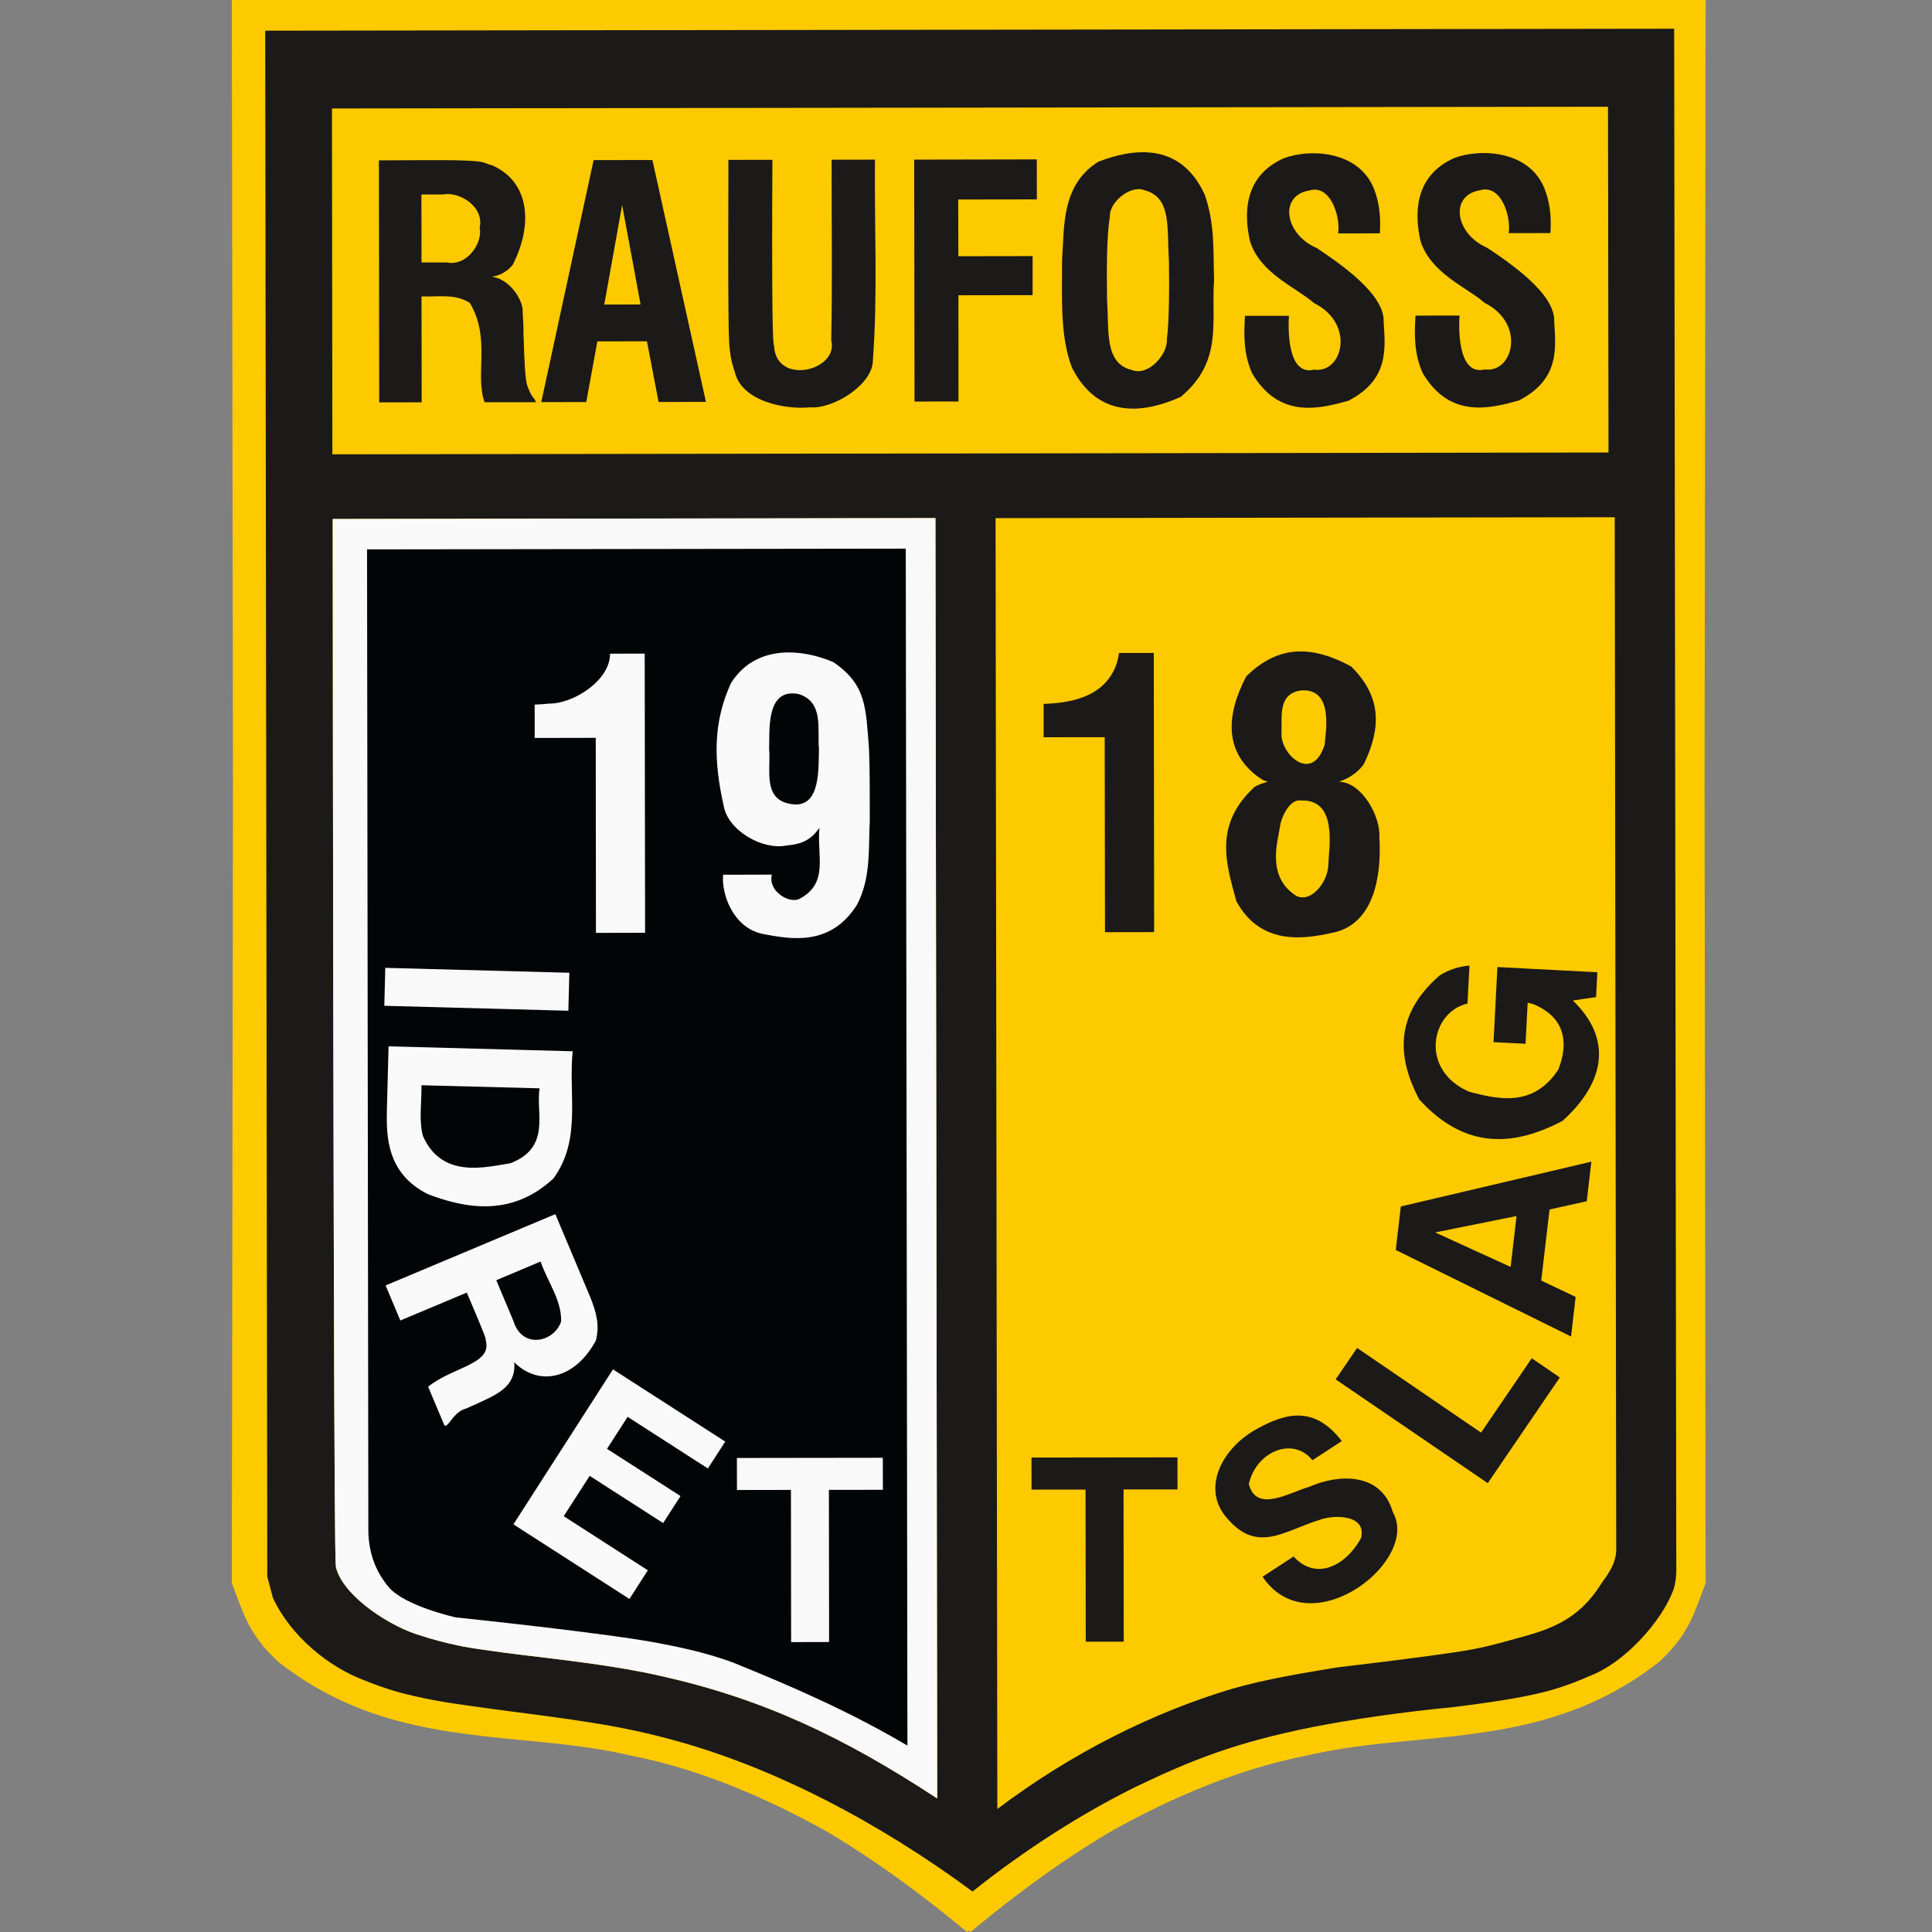 <svg width="50" height="50" viewBox="0 0 50 50" fill="none" xmlns="http://www.w3.org/2000/svg">
<rect x="0" y="0" width="50" height="50" fill="#808080" stroke="none"/>
<path fill-rule="evenodd" clip-rule="evenodd" d="M44.142 0H6L6.029 20.347L6 40.973C6.29 41.698 6.399 42.273 7.212 43.016C9.502 44.81 11.927 44.864 14.372 45.12C15.033 45.194 15.694 45.284 16.357 45.441C18.069 45.777 19.782 46.499 21.365 47.382C22.584 48.098 23.8 48.981 25.026 50C25.041 49.989 25.056 49.977 25.071 49.966C25.086 49.977 25.101 49.989 25.116 50C26.342 48.981 27.559 48.098 28.777 47.382C30.361 46.499 32.073 45.777 33.786 45.441C34.448 45.284 35.109 45.194 35.772 45.12C38.215 44.864 40.64 44.81 42.93 43.016C43.744 42.273 43.853 41.698 44.142 40.973L44.114 20.35L44.142 0Z" fill="#FDCA00"/>
<path fill-rule="evenodd" clip-rule="evenodd" d="M9.35 43.455C8.538 43.136 7.543 42.382 7.062 41.35L6.917 40.801L6.864 0.794L43.327 0.744L43.382 40.48C43.393 40.779 43.36 40.999 43.3 41.163C43 41.964 42.043 43.035 41.144 43.372C40.873 43.495 40.592 43.602 40.307 43.691C39.664 43.9 38.669 44.049 37.591 44.182C36.286 44.308 34.987 44.496 33.965 44.697C31.983 45.095 30.847 45.544 29.384 46.247C28.029 46.918 26.566 47.837 25.169 48.952C22.7 47.128 19.963 45.71 17.362 45.016C16.754 44.851 16.139 44.715 15.335 44.586C14.531 44.456 13.538 44.333 12.869 44.245C11.587 44.07 11.219 44.019 10.432 43.825C10.07 43.731 9.706 43.602 9.35 43.455ZM24.255 46.544L24.209 13.409L8.611 13.432C8.615 22.427 8.634 31.427 8.65 35.953C8.668 40.478 8.683 40.536 8.702 40.592C8.923 41.356 10.156 42.124 10.891 42.33C11.174 42.424 11.523 42.516 11.853 42.585C12.026 42.622 12.198 42.654 12.697 42.722C13.618 42.867 15.576 43.024 17.109 43.376C19.745 43.967 21.836 44.956 24.255 46.544ZM41.628 11.711L41.615 2.762L8.591 2.807L8.602 11.758L41.628 11.711ZM25.811 46.817C27.73 45.368 29.84 44.317 31.886 43.706C32.749 43.459 33.672 43.306 34.595 43.154C35.491 43.049 36.39 42.936 36.968 42.857C38.072 42.708 38.298 42.66 38.938 42.489C39.774 42.244 40.738 42.113 41.434 40.995C41.535 40.834 41.802 40.547 41.828 40.143L41.789 13.386L25.765 13.409L25.811 46.817Z" fill="#1C1919"/>
<path fill-rule="evenodd" clip-rule="evenodd" d="M24.255 46.543L24.209 13.408L8.611 13.431C8.616 22.426 8.634 31.425 8.65 35.951C8.668 40.477 8.683 40.535 8.703 40.591C8.923 41.355 10.156 42.123 10.891 42.328C11.174 42.423 11.523 42.515 11.853 42.584C12.026 42.621 12.198 42.653 12.697 42.721C13.618 42.865 15.577 43.023 17.11 43.375C19.745 43.965 21.836 44.955 24.255 46.543Z" fill="#F9F9F9"/>
<path fill-rule="evenodd" clip-rule="evenodd" d="M23.441 14.199L23.484 45.176C22 44.3 20.519 43.653 18.952 43.019C18.427 42.831 17.938 42.695 17.084 42.532C15.748 42.268 11.794 41.858 11.794 41.858C11.794 41.858 10.479 41.566 10.065 41.08C9.707 40.658 9.546 40.174 9.533 39.644L9.499 14.218L23.441 14.199ZM15.423 24.143L16.695 24.14L16.69 20.755L16.685 16.916L15.787 16.917C15.798 17.594 14.857 18.216 14.201 18.21C14.08 18.224 13.959 18.23 13.837 18.235V19.098L15.418 19.095L15.423 24.143ZM21.206 21.424C21.139 22.177 21.46 22.865 20.673 23.271C20.394 23.382 19.87 23.048 19.976 22.635L18.714 22.638C18.666 23.12 18.962 23.998 19.719 24.165C20.51 24.324 21.516 24.479 22.184 23.406C22.546 22.706 22.472 21.958 22.51 21.234C22.51 20.549 22.511 19.864 22.49 19.381C22.405 18.323 22.432 17.729 21.57 17.137C20.849 16.825 19.593 16.618 18.919 17.676C18.463 18.672 18.455 19.638 18.73 20.86C18.846 21.504 19.745 22.009 20.359 21.881C20.678 21.849 20.955 21.789 21.206 21.424ZM9.946 26.03L14.709 26.158L14.735 25.175L9.971 25.048L9.946 26.03ZM10.013 28.7C9.995 29.404 10.006 30.372 11.076 30.906C12.037 31.271 13.238 31.507 14.323 30.498C15.056 29.498 14.706 28.326 14.821 27.207L10.056 27.079L10.013 28.7ZM10.361 34.174L12.08 33.452C12.232 33.806 12.38 34.16 12.459 34.352C12.614 34.74 12.551 34.613 12.582 34.736C12.691 35.316 11.694 35.387 11.08 35.889L11.504 36.895C11.611 36.946 11.733 36.534 12.063 36.453C12.294 36.353 12.524 36.247 12.663 36.178C13.058 35.98 13.202 35.809 13.275 35.597C13.313 35.484 13.318 35.375 13.309 35.256C13.96 35.902 14.893 35.679 15.422 34.691C15.522 34.291 15.436 33.971 15.274 33.565L14.372 31.422L9.979 33.267L10.361 34.174ZM16.29 41.381L16.766 40.639L14.589 39.239L15.261 38.195L17.162 39.417L17.612 38.718L15.709 37.496L16.243 36.668L18.32 38.004L18.769 37.308L15.864 35.439L13.287 39.45L16.29 41.381ZM21.457 42.496L21.452 38.558L22.849 38.556L22.847 37.727L19.071 37.732L19.072 38.561L20.469 38.559L20.474 42.497L21.457 42.496Z" fill="#020505"/>
<path fill-rule="evenodd" clip-rule="evenodd" d="M21.195 19.38C21.176 19.854 21.253 20.907 20.51 20.814C19.716 20.717 19.956 19.927 19.905 19.386C19.925 18.943 19.802 17.791 20.67 17.962C21.33 18.172 21.146 18.878 21.195 19.38Z" fill="#020505"/>
<path fill-rule="evenodd" clip-rule="evenodd" d="M13.965 28.166C13.857 28.782 14.278 29.697 13.209 30.104C12.592 30.199 11.437 30.525 10.945 29.396C10.838 29.002 10.912 28.528 10.909 28.086L13.965 28.166Z" fill="#020505"/>
<path fill-rule="evenodd" clip-rule="evenodd" d="M13.99 32.648C14.168 33.166 14.543 33.658 14.521 34.204C14.326 34.756 13.51 34.906 13.293 34.201L12.844 33.132L13.99 32.648Z" fill="#020505"/>
<path fill-rule="evenodd" clip-rule="evenodd" d="M9.806 4.15C10.577 4.146 11.35 4.142 11.782 4.147C12.622 4.17 12.448 4.201 12.745 4.282C13.734 4.723 13.785 5.855 13.267 6.856C13.099 7.057 12.912 7.133 12.725 7.163C13.193 7.21 13.564 7.795 13.526 8.094C13.539 8.242 13.549 8.444 13.548 8.641C13.558 8.981 13.572 9.32 13.584 9.522C13.621 9.997 13.641 9.967 13.723 10.166C13.754 10.248 13.851 10.331 13.87 10.409L12.542 10.41C12.283 9.72 12.709 8.756 12.16 7.841C11.776 7.59 11.327 7.69 10.909 7.671L10.913 10.412L9.814 10.414L9.806 4.15ZM11.554 6.792C12.087 6.904 12.497 6.285 12.414 5.898C12.539 5.342 11.88 4.945 11.454 5.034H10.906L10.909 6.792H11.554Z" fill="#1C1919"/>
<path fill-rule="evenodd" clip-rule="evenodd" d="M15.363 4.143L16.884 4.141L18.27 10.401L17.044 10.403L16.743 8.833L15.46 8.835L15.172 10.405L14.008 10.407L15.363 4.143ZM16.578 7.88L16.101 5.306L15.638 7.882L16.578 7.88Z" fill="#1C1919"/>
<path fill-rule="evenodd" clip-rule="evenodd" d="M19.99 4.136C19.98 5.669 19.982 7.203 19.991 8.009C20.001 8.813 20.016 8.889 20.033 8.957C20.092 9.993 21.719 9.59 21.512 8.804C21.545 7.301 21.519 5.69 21.522 4.133L22.644 4.131C22.626 5.874 22.72 7.609 22.588 9.36C22.562 9.961 21.564 10.596 20.951 10.541C20.364 10.605 19.181 10.404 19.012 9.609C18.958 9.462 18.917 9.296 18.899 9.136C18.88 9.026 18.86 8.917 18.853 8.083C18.843 7.25 18.848 5.692 18.851 4.137L19.99 4.136Z" fill="#1C1919"/>
<path fill-rule="evenodd" clip-rule="evenodd" d="M23.659 4.131L26.832 4.125L26.834 5.16L24.799 5.163L24.802 6.631L26.724 6.628L26.724 7.638L24.804 7.641L24.806 10.39L23.668 10.392L23.659 4.131Z" fill="#1C1919"/>
<path fill-rule="evenodd" clip-rule="evenodd" d="M27.487 6.72C27.547 5.876 27.462 4.788 28.424 4.186C29.188 3.891 30.517 3.585 31.18 5.041C31.44 5.802 31.397 6.439 31.42 7.251C31.341 8.326 31.66 9.35 30.557 10.271C29.711 10.651 28.452 10.92 27.742 9.513C27.43 8.693 27.488 7.737 27.487 6.72ZM28.651 7.798C28.709 8.53 28.567 9.404 29.293 9.576C29.726 9.749 30.23 9.151 30.198 8.784C30.254 8.399 30.265 7.434 30.252 6.749C30.195 5.875 30.326 5.107 29.614 4.921C29.263 4.781 28.71 5.224 28.723 5.6C28.64 6.14 28.639 6.917 28.651 7.798Z" fill="#1C1919"/>
<path fill-rule="evenodd" clip-rule="evenodd" d="M33.357 8.173C33.323 8.798 33.4 9.716 34.009 9.567C34.751 9.671 35.081 8.377 34.006 7.843C33.552 7.441 32.604 7.078 32.348 6.235C32.193 5.545 32.182 4.565 33.215 4.1C33.889 3.838 35.242 3.881 35.596 4.992C35.706 5.317 35.735 5.67 35.71 6.039L34.629 6.04C34.699 5.653 34.454 4.763 33.887 4.929C33.089 5.061 33.247 6.062 34.076 6.419C34.712 6.842 35.842 7.623 35.809 8.331C35.846 8.988 35.97 9.818 34.896 10.372C34.179 10.567 33.118 10.865 32.406 9.663C32.19 9.179 32.186 8.703 32.22 8.174L33.357 8.173Z" fill="#1C1919"/>
<path fill-rule="evenodd" clip-rule="evenodd" d="M37.772 8.166C37.736 8.792 37.815 9.709 38.423 9.561C39.163 9.666 39.495 8.372 38.42 7.837C37.965 7.434 37.018 7.072 36.761 6.229C36.607 5.539 36.595 4.559 37.628 4.093C38.302 3.832 39.656 3.875 40.01 4.987C40.122 5.312 40.149 5.664 40.124 6.032L39.043 6.034C39.114 5.646 38.869 4.757 38.3 4.924C37.503 5.056 37.66 6.056 38.489 6.413C39.126 6.837 40.257 7.618 40.223 8.326C40.259 8.983 40.384 9.813 39.307 10.365C38.592 10.56 37.532 10.859 36.819 9.656C36.604 9.173 36.598 8.698 36.633 8.168L37.772 8.166Z" fill="#1C1919"/>
<path fill-rule="evenodd" clip-rule="evenodd" d="M28.589 19.078L27.008 19.08V18.218C27.613 18.192 28.539 18.092 28.878 17.234C28.916 17.131 28.943 17.015 28.959 16.899L29.86 16.898L29.869 24.123L28.597 24.125L28.589 19.078Z" fill="#1C1919"/>
<path fill-rule="evenodd" clip-rule="evenodd" d="M32.671 20.181C31.654 19.522 31.726 18.509 32.252 17.506C33.099 16.669 33.973 16.714 34.964 17.245C35.778 18.045 35.734 18.866 35.299 19.768C35.147 19.998 34.869 20.167 34.646 20.23C35.241 20.239 35.734 21.124 35.698 21.675C35.743 22.367 35.684 23.787 34.614 24.109C33.864 24.288 32.654 24.535 31.997 23.323C31.741 22.376 31.392 21.358 32.468 20.365C32.574 20.303 32.691 20.263 32.813 20.233C32.766 20.218 32.718 20.201 32.672 20.181H32.671ZM33.672 20.718C33.379 20.664 33.16 21.156 33.131 21.363C33.077 21.756 32.755 22.685 33.552 23.188C33.941 23.371 34.364 22.818 34.376 22.396C34.389 21.953 34.631 20.68 33.672 20.718ZM33.165 18.968C33.127 19.505 33.954 20.296 34.282 19.274C34.306 18.947 34.53 17.784 33.651 17.871C33.066 17.966 33.183 18.554 33.165 18.968Z" fill="#1C1919"/>
<path fill-rule="evenodd" clip-rule="evenodd" d="M28.099 42.487L28.094 38.55L26.696 38.551L26.695 37.722L30.473 37.717L30.474 38.546L29.077 38.547L29.082 42.486L28.099 42.487Z" fill="#1C1919"/>
<path fill-rule="evenodd" clip-rule="evenodd" d="M38.503 38.384L34.566 35.698L35.122 34.885L38.33 37.076L39.642 35.151L40.368 35.649L38.503 38.384Z" fill="#1C1919"/>
<path fill-rule="evenodd" clip-rule="evenodd" d="M36.122 32.349L36.253 31.223L41.184 30.064L41.065 31.088L40.102 31.302L39.887 33.141L40.777 33.563L40.659 34.589L36.122 32.349ZM37.141 31.895L39.095 32.788L39.248 31.471L37.141 31.895Z" fill="#1C1919"/>
<path fill-rule="evenodd" clip-rule="evenodd" d="M40.705 25.893C41.718 26.868 41.567 27.99 40.437 29.009C39.209 29.656 37.928 29.779 36.727 28.449C36.203 27.449 36.026 26.312 37.259 25.244C37.482 25.1 37.762 25.009 38.03 24.99L37.978 25.972C37.019 26.193 36.73 27.709 38.034 28.259C38.74 28.437 39.671 28.681 40.327 27.684C40.539 27.157 40.632 26.375 39.676 25.985C39.633 25.973 39.585 25.96 39.536 25.95L39.481 27.012L38.652 26.971L38.753 25.027L41.34 25.162L41.306 25.805L40.705 25.893Z" fill="#1C1919"/>
<path fill-rule="evenodd" clip-rule="evenodd" d="M32.675 40.806L33.478 40.282C34.03 40.895 34.797 40.572 35.223 39.807C35.38 39.193 34.522 39.191 34.136 39.339C33.206 39.629 32.509 40.236 31.705 39.229C31.107 38.474 31.644 37.447 32.56 36.963C33.283 36.569 34.017 36.374 34.726 37.295L33.965 37.791C33.468 37.166 32.508 37.56 32.32 38.407C32.517 39.164 33.355 38.63 33.891 38.476C34.599 38.163 35.738 38.066 36.048 39.138C36.746 40.363 34.049 42.504 32.777 40.943C32.744 40.902 32.709 40.854 32.674 40.806" fill="#1C1919"/>
</svg>
